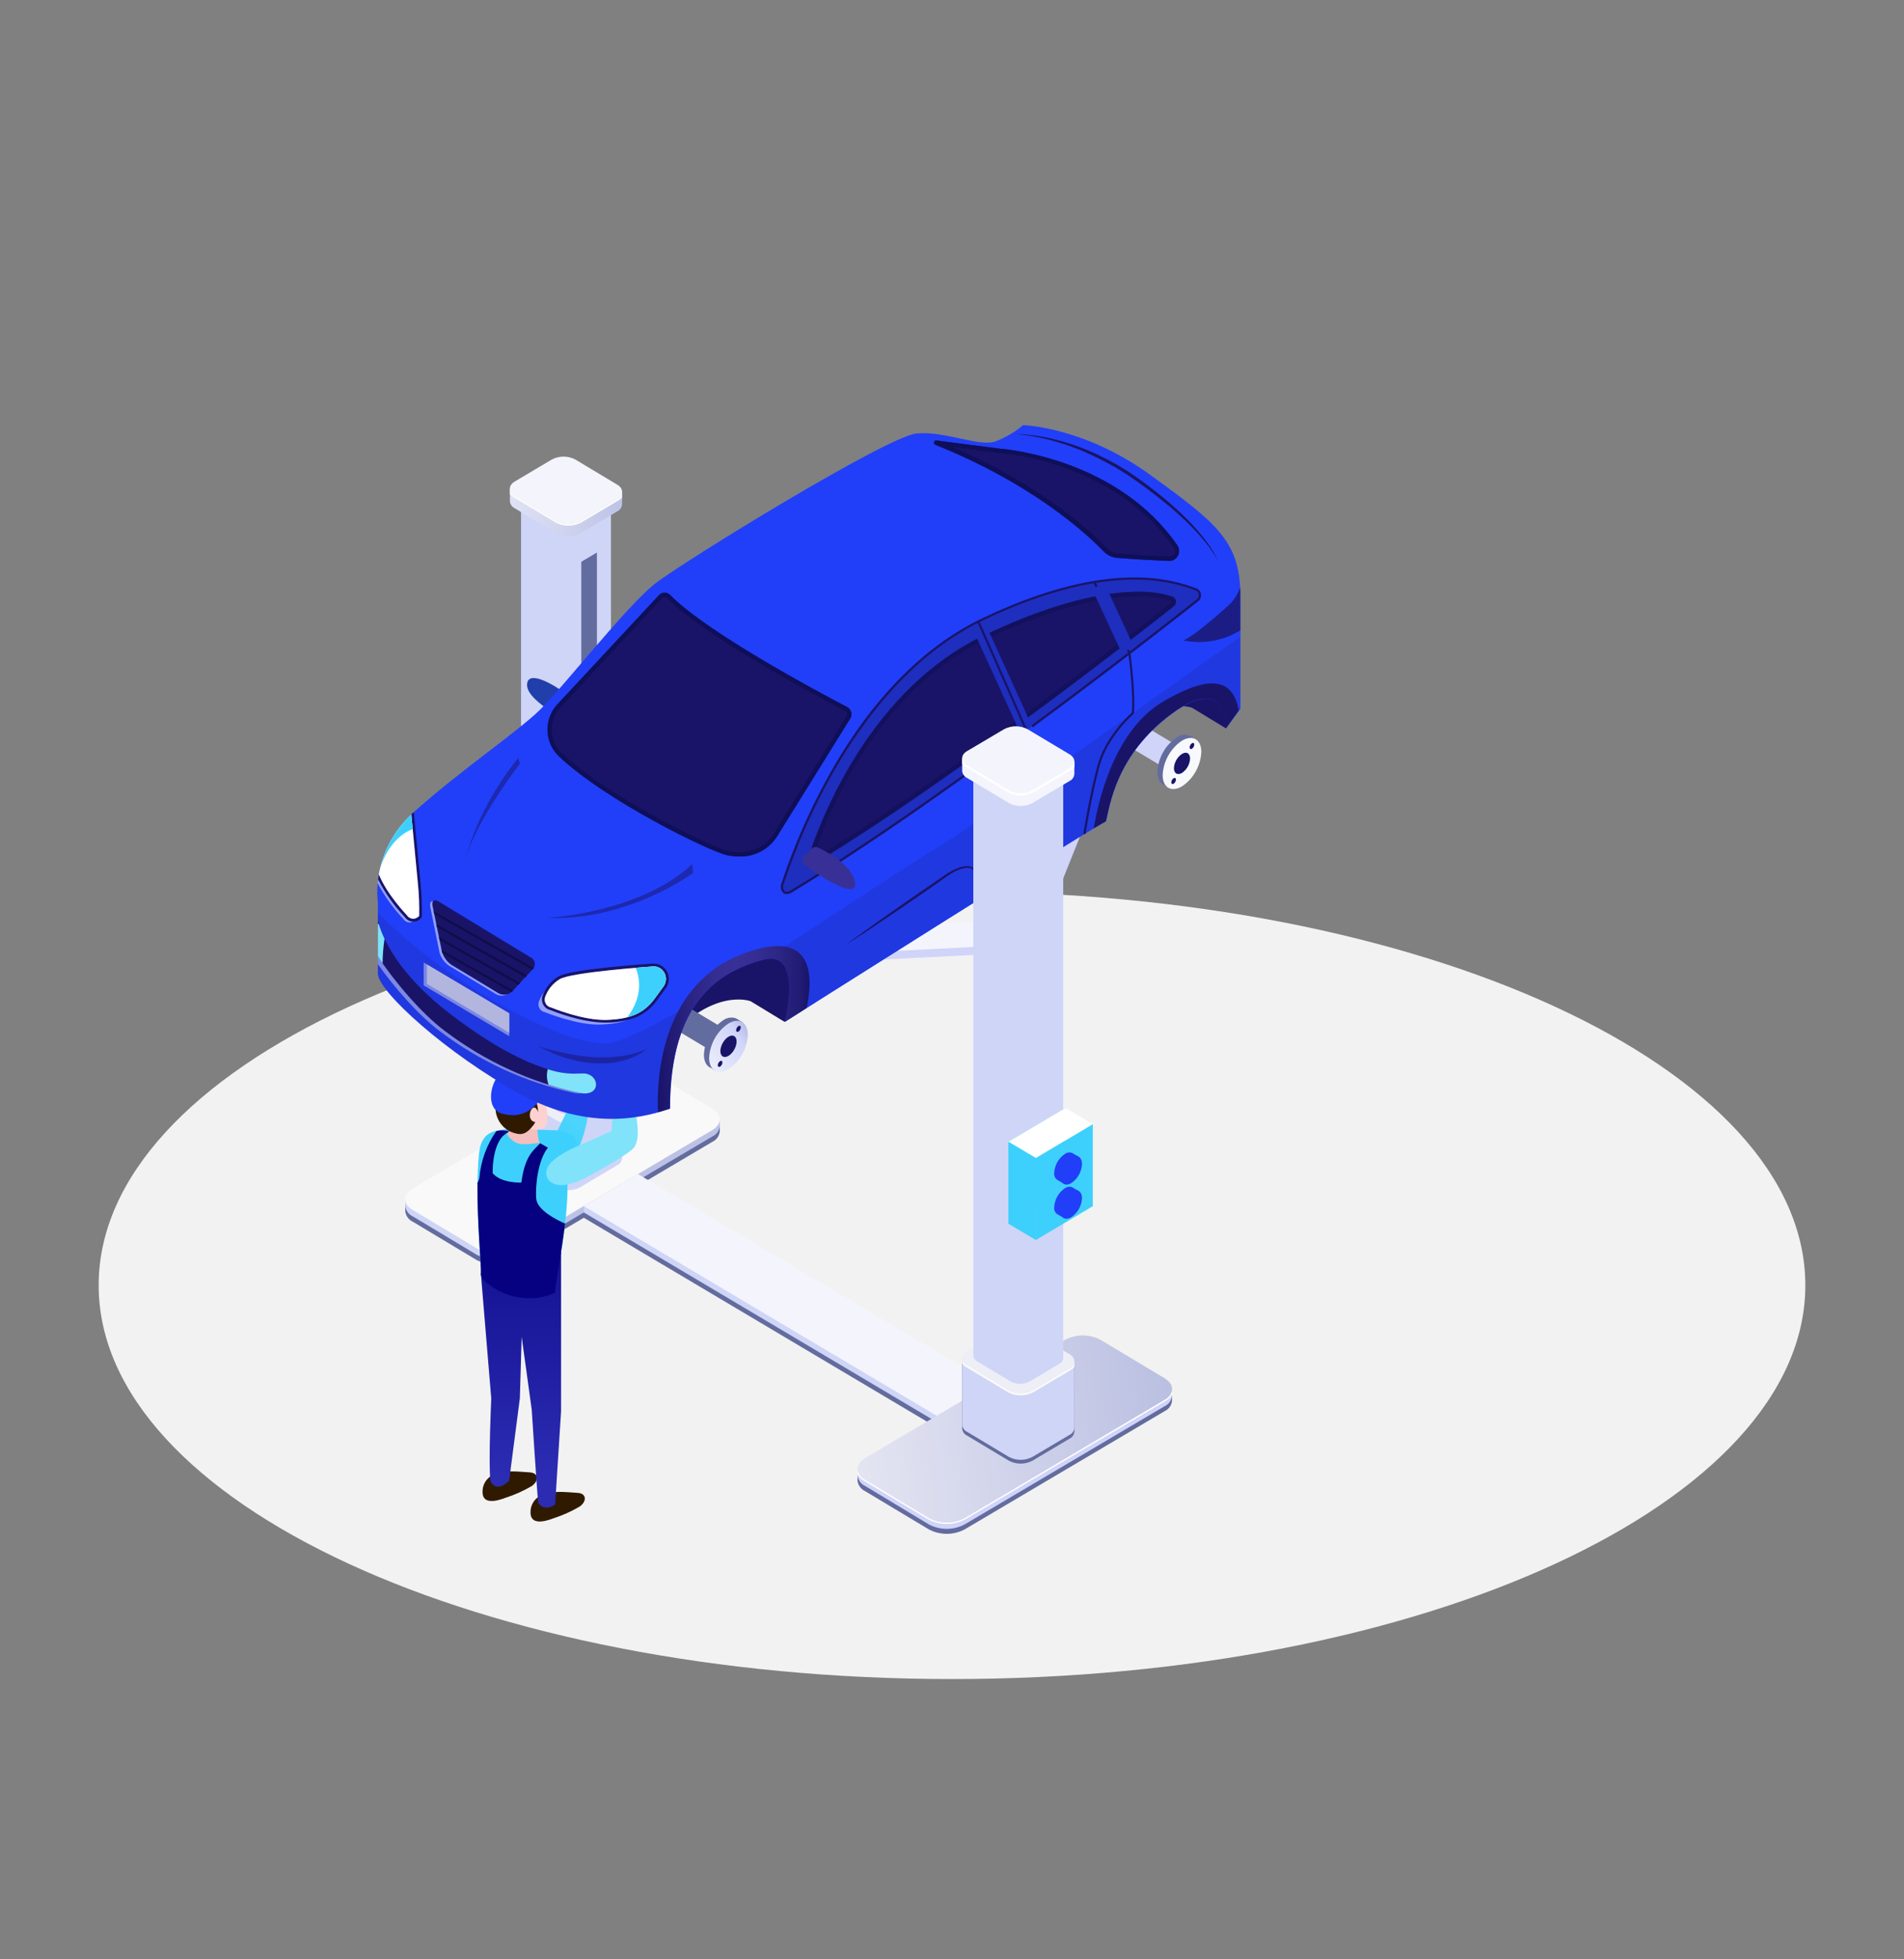 <svg xmlns="http://www.w3.org/2000/svg" width="456" height="469" viewBox="0 0 456 469" fill="none"><rect x="0" y="0" width="456" height="469" fill="#808080" stroke="none"/><path d="M228 401.934C340.87 401.934 432.37 359.733 432.37 307.675C432.37 255.618 340.87 213.417 228 213.417C115.13 213.417 23.63 255.618 23.63 307.675C23.63 359.733 115.13 401.934 228 401.934Z" fill="#F2F2F2"></path><path d="M205.372 352.892V354.502C205.448 355.023 205.649 355.517 205.955 355.939C206.262 356.362 206.665 356.699 207.129 356.922L222.482 366.126C223.803 366.815 225.263 367.174 226.745 367.174C228.226 367.174 229.686 366.815 231.008 366.126L278.939 337.8C279.43 337.576 279.853 337.221 280.163 336.771C280.474 336.321 280.661 335.793 280.704 335.243V333.752L205.372 352.892Z" fill="#636C9E"></path><path d="M230.991 345.648L243.941 337.979L152.801 283.857L170.623 273.324C171.113 273.101 171.536 272.745 171.847 272.296C172.157 271.846 172.344 271.318 172.388 270.768V269.285L97.056 288.365V290.01C97.132 290.531 97.332 291.025 97.639 291.447C97.945 291.869 98.349 292.207 98.813 292.43L114.166 301.633C115.487 302.322 116.947 302.681 118.429 302.681C119.91 302.681 121.37 302.322 122.691 301.633L139.826 291.51L230.991 345.648Z" fill="#636C9E"></path><path d="M172.388 267.99V269.482C172.345 270.032 172.159 270.56 171.848 271.01C171.537 271.46 171.114 271.815 170.623 272.038L122.691 300.364C121.371 301.056 119.91 301.416 118.429 301.416C116.947 301.416 115.486 301.056 114.166 300.364L98.813 291.152C98.349 290.932 97.945 290.597 97.64 290.175C97.335 289.754 97.137 289.261 97.064 288.741V287.096L172.388 267.99Z" fill="url(#paint0_linear_274_1892)"></path><path d="M114.166 298.83C115.486 299.521 116.947 299.882 118.429 299.882C119.91 299.882 121.371 299.521 122.691 298.83L170.623 270.504C172.976 269.106 172.976 266.822 170.623 265.391L155.27 256.179C153.95 255.487 152.489 255.127 151.007 255.127C149.525 255.127 148.065 255.487 146.744 256.179L98.804 284.505C96.46 285.902 96.451 288.186 98.804 289.618L114.166 298.83Z" fill="#F9F9F9"></path><path d="M148.99 261.309V277.228C148.965 277.593 148.844 277.945 148.639 278.245C148.435 278.545 148.155 278.783 147.83 278.932L138.923 284.215C138.057 284.669 137.098 284.905 136.126 284.905C135.154 284.905 134.196 284.669 133.33 284.215L123.271 278.191C122.968 278.043 122.704 277.82 122.504 277.542C122.305 277.264 122.175 276.939 122.128 276.597C122.128 276.597 122.128 260.576 122.128 260.576L148.99 261.309Z" fill="url(#paint1_linear_274_1892)"></path><path d="M133.33 268.237C134.196 268.691 135.154 268.927 136.126 268.927C137.098 268.927 138.057 268.691 138.923 268.237L147.83 262.962C149.371 262.042 149.371 260.542 147.83 259.622L137.771 253.588C136.905 253.135 135.947 252.898 134.975 252.898C134.003 252.898 133.045 253.135 132.178 253.588L123.271 258.863C121.73 259.784 121.73 261.283 123.271 262.204L133.33 268.237Z" fill="#EEEEF6"></path><path d="M146.322 118.682V260.559C146.297 260.848 146.198 261.125 146.035 261.362C145.872 261.598 145.651 261.786 145.394 261.906L138.252 266.167C137.557 266.528 136.789 266.716 136.01 266.716C135.232 266.716 134.464 266.528 133.769 266.167L125.707 261.335C125.466 261.216 125.256 261.038 125.096 260.816C124.935 260.595 124.83 260.337 124.788 260.065V118.06L146.322 118.682Z" fill="url(#paint2_linear_274_1892)"></path><path d="M133.769 124.229C134.464 124.591 135.232 124.779 136.01 124.779C136.789 124.779 137.557 124.591 138.252 124.229L145.394 119.969C146.628 119.236 146.628 118.034 145.394 117.293L137.34 112.487C136.645 112.126 135.878 111.938 135.099 111.938C134.32 111.938 133.553 112.126 132.858 112.487L125.716 116.747C124.481 117.48 124.481 118.682 125.716 119.423L133.769 124.229Z" fill="#F9F9F9"></path><path d="M148.99 117.702V120.71C148.965 121.075 148.844 121.427 148.639 121.727C148.435 122.028 148.155 122.265 147.83 122.414L138.923 127.698C138.056 128.149 137.098 128.384 136.126 128.384C135.155 128.384 134.197 128.149 133.33 127.698L123.271 121.664C122.967 121.519 122.703 121.298 122.503 121.022C122.304 120.745 122.175 120.421 122.128 120.079V116.969L148.99 117.702Z" fill="url(#paint3_linear_274_1892)"></path><path d="M133.33 124.638C134.197 125.09 135.155 125.325 136.126 125.325C137.098 125.325 138.056 125.09 138.923 124.638L147.83 119.355C149.371 118.443 149.371 116.943 147.83 116.023L137.771 109.99C136.904 109.538 135.946 109.303 134.975 109.303C134.003 109.303 133.045 109.538 132.178 109.99L123.271 115.273C121.73 116.185 121.73 117.693 123.271 118.613L133.33 124.638Z" fill="#F4F4FC"></path><path d="M123.006 119.074L133.065 125.107C134.013 125.606 135.062 125.865 136.126 125.865C137.191 125.865 138.24 125.606 139.188 125.107L148.095 119.824C148.429 119.627 148.731 119.377 148.99 119.083V117.685C148.957 118.043 148.832 118.385 148.628 118.677C148.424 118.969 148.149 119.2 147.83 119.347L138.923 124.63C138.056 125.081 137.098 125.316 136.126 125.316C135.155 125.316 134.197 125.081 133.33 124.63L123.271 118.597C122.948 118.446 122.67 118.208 122.468 117.908C122.265 117.608 122.145 117.257 122.12 116.893V118.29C122.369 118.602 122.669 118.867 123.006 119.074Z" fill="#F9F9F9"></path><path d="M230.991 344.37L139.826 290.24V288.723L152.776 282.545L243.941 336.683L230.991 344.37Z" fill="url(#paint4_linear_274_1892)"></path><path d="M230.991 342.862L139.826 288.724L152.776 281.037L243.941 335.167L230.991 342.862Z" fill="url(#paint5_linear_274_1892)"></path><path d="M142.958 258.906L139.221 261.13V134.481L142.958 132.257V258.906Z" fill="url(#paint6_linear_274_1892)"></path><path d="M236.675 228.415L149.976 232.804L160.863 226.174L247.554 221.794L236.675 228.415Z" fill="url(#paint7_linear_274_1892)"></path><path d="M236.675 226.507L149.976 230.887L160.863 224.266L247.554 219.886L236.675 226.507Z" fill="url(#paint8_linear_274_1892)"></path><path d="M250.793 219.885L259.617 197.84H252.136L246.154 218.096L250.793 219.885Z" fill="url(#paint9_linear_274_1892)"></path><path d="M139.751 260.645C139.679 260.554 139.596 260.474 139.503 260.406C139.442 260.236 139.365 260.074 139.271 259.921C138.707 259.068 137.489 256.58 137.995 256.41C138.31 256.299 138.434 256.597 138.633 256.887C138.442 255.498 138.566 254.1 139.652 253.598C139.844 253.498 140.059 253.457 140.273 253.478C141.243 253.555 141.624 254.969 141.607 257.006C141.605 258.273 141.674 259.539 141.814 260.798C141.102 261.028 140.19 261.207 139.751 260.645Z" fill="#FDD1D0"></path><path d="M133.521 273.998C134.921 275.864 136.18 278.625 138.376 275.038C140.571 271.45 141.69 261.872 141.889 260.645C142.088 259.417 139.503 258.48 138.997 259.486C137.738 261.965 134.465 268.672 132.493 272.754C132.885 273.123 133.23 273.541 133.521 273.998Z" fill="url(#paint10_linear_274_1892)"></path><path d="M115.674 273.402C115.384 274.867 116.361 278.302 124.589 277.935C132.816 277.569 137.291 277.083 137.697 276.29C138.103 275.498 139.9 270.521 131.996 270.53C127.091 270.538 116.544 268.86 115.674 273.402Z" fill="url(#paint11_linear_274_1892)"></path><path d="M129.411 358.057C131.98 356.625 136.039 357.256 138.31 357.366C140.58 357.477 140.522 359.48 138.823 360.647C136.841 361.807 134.744 362.747 132.568 363.451C130.356 364.303 127.058 365.087 127.058 362.07C127.032 361.239 127.24 360.418 127.658 359.706C128.075 358.994 128.684 358.421 129.411 358.057Z" fill="#2F1A00"></path><path d="M117.936 353.147C120.512 351.716 124.564 352.346 126.834 352.457C129.104 352.568 129.046 354.571 127.348 355.738C125.36 356.899 123.258 357.839 121.076 358.542C118.864 359.394 115.566 360.178 115.566 357.17C115.541 356.335 115.752 355.512 116.172 354.798C116.593 354.084 117.205 353.511 117.936 353.147Z" fill="#2F1A00"></path><path d="M133.885 276.563C130.339 273.734 115.872 265.161 114.746 275.941C113.619 286.721 115.351 302.861 115.168 304.915C114.986 306.968 123.835 313.522 132.924 309.465C133.081 305.008 138.873 280.551 133.885 276.563Z" fill="url(#paint12_linear_274_1892)"></path><path d="M117.438 354.503C118.963 357.647 121.937 354.443 121.937 354.443L124.506 334.698L124.937 320.024L127.348 337.459C127.348 337.459 128.582 356.761 128.906 359.82C130.704 362.053 132.957 360.118 132.957 360.118L134.374 337.868V299.683L115.168 304.872L117.654 334.792C117.654 334.792 116.958 349.713 117.438 354.503Z" fill="url(#paint13_linear_274_1892)"></path><path d="M135.327 292.899C134.498 300.049 132.999 307.25 132.924 309.474C123.81 313.531 114.986 306.994 115.168 304.924C115.317 303.287 114.257 292.814 114.34 283.168C114.568 282.804 114.728 282.399 114.812 281.975C115.146 277.918 116.556 274.033 118.888 270.743C119.901 270.51 120.954 270.537 121.954 270.82C121.444 271.133 120.961 271.493 120.512 271.894C119.758 272.524 117.985 275.089 117.985 280.824C119.974 283.304 124.854 283.091 124.854 283.091C125.741 276.427 127.903 275.319 129.37 273.675C130.024 274.032 130.646 274.39 131.217 274.748C128.864 277.62 128.152 283.943 128.433 286.994C128.715 289.738 133.322 292.022 135.327 292.899Z" fill="url(#paint14_linear_274_1892)"></path><path d="M128.781 269.515C128.629 270.893 128.782 272.289 129.229 273.597C127.075 273.742 124.572 274.449 122.899 273.103C120.413 271.134 121.88 271.228 122.526 270.401C123.454 269.217 122.882 268.382 122.882 268.382L128.781 269.515Z" fill="#F4BEBE"></path><path d="M129.751 259.502C129.751 259.502 131.085 264.615 131.11 267.095C131.134 269.575 130.695 270.504 127.845 270.401C124.995 270.299 119.502 267.939 119.775 265.655C120.048 263.371 123.537 255.096 129.751 259.502Z" fill="#FDD1D0"></path><path d="M130.911 258.65C131.491 260.926 130.082 262.153 129.312 263.039L128.483 263.934C128.809 264.818 128.916 265.773 128.793 266.71C128.67 267.648 128.321 268.539 127.779 269.303C125.898 271.765 124.68 271.808 122.509 271.007C121.427 270.56 120.491 269.804 119.812 268.829C119.132 267.854 118.737 266.7 118.673 265.502C118.466 263.022 117.936 258.293 122.385 256.554C126.834 254.816 130.024 255.071 130.911 258.65Z" fill="#2F1A00"></path><path d="M128.947 266.422C128.947 266.422 128.375 264.462 127.48 265.357C126.586 266.252 126.652 268.195 127.928 268.553C129.204 268.911 129.825 267.948 128.947 266.422Z" fill="#FDD1D0"></path><path d="M130.082 261.497L133.396 257.483C133.396 257.483 135.882 255.182 132.99 253.555C130.099 251.927 128.516 252.583 127.621 253.427C126.727 254.27 124.39 255.983 124.39 255.983L130.082 261.497Z" fill="url(#paint15_linear_274_1892)"></path><path d="M129.254 263.466C127.597 265.315 125.219 267.905 120.28 266.593C115.922 265.434 117.588 258.378 120.222 256.657C121.83 255.6 126.022 253.146 129.411 256.307C132.8 259.469 129.254 263.466 129.254 263.466Z" fill="url(#paint16_linear_274_1892)"></path><path d="M147.846 259.434C147.77 259.348 147.681 259.276 147.581 259.221C147.508 259.055 147.414 258.9 147.299 258.761C146.67 257.951 145.228 255.608 145.717 255.352C146.023 255.216 146.164 255.506 146.396 255.77C146.214 255.071 146.098 254.918 147.125 254.321C147.305 254.201 147.516 254.139 147.73 254.142C147.935 254.106 148.146 254.117 148.346 254.173C148.547 254.23 148.733 254.332 148.891 254.471C149.05 254.61 149.176 254.783 149.262 254.978C149.347 255.173 149.39 255.385 149.387 255.599C149.545 257.074 149.802 258.625 149.942 259.358C149.23 259.681 148.31 259.954 147.846 259.434Z" fill="#FDD1D0"></path><path d="M147.813 273.487C149.826 274.612 152.063 276.614 152.66 272.422C153.257 268.229 150.531 258.991 150.224 257.79C149.918 256.588 147.192 256.801 147.117 257.935C146.943 260.721 146.587 268.229 146.38 272.771C146.885 272.946 147.367 273.187 147.813 273.487Z" fill="url(#paint17_linear_274_1892)"></path><path d="M130.911 281.472C131.267 282.92 133.587 285.588 140.853 281.616C148.12 277.645 151.948 275.191 151.997 274.33C152.047 273.47 151.575 268.144 144.441 271.655C140.025 273.836 129.809 276.955 130.911 281.472Z" fill="url(#paint18_linear_274_1892)"></path><path d="M139.147 256.98C135.004 257.441 125.103 255.975 107.753 242.664C95.242 233.069 91.563 224.479 90.494 220.439V228.961C94.413 234.858 100.801 242.494 106.568 246.814C116.136 254.058 127.105 259.106 138.732 261.616C144.35 262.809 143.695 256.503 139.147 256.98Z" fill="#191468"></path><path d="M138.21 173.749C138.21 173.749 126.18 168.218 126.229 163.958C126.279 159.697 134.092 164.895 135.393 166.003C136.694 167.111 137.937 171.022 137.937 171.022L138.807 171.653V174.158L138.21 173.749Z" fill="url(#paint19_linear_274_1892)"></path><path d="M187.915 244.623L179.778 239.681C179.778 239.681 171.228 236.349 160.15 248.492C146.57 263.371 152.238 238.155 152.238 238.155L170.78 222.816L190.508 225.603L192.223 236.221L187.915 244.623Z" fill="#191468"></path><path d="M160.415 238.463L160.258 238.369C160.021 238.281 159.767 238.253 159.518 238.288C159.269 238.322 159.031 238.417 158.825 238.565C158.204 238.979 157.688 239.537 157.316 240.194C156.945 240.851 156.729 241.589 156.687 242.348C156.65 242.644 156.702 242.944 156.837 243.208C156.972 243.472 157.183 243.687 157.441 243.823L172.661 252.958L175.661 247.598L160.415 238.463Z" fill="url(#paint20_linear_274_1892)"></path><path d="M176.241 248.979C176.198 249.738 175.983 250.476 175.611 251.133C175.24 251.791 174.723 252.349 174.103 252.762C172.926 253.461 171.974 252.899 171.974 251.51C172.014 250.751 172.228 250.013 172.598 249.356C172.968 248.699 173.484 248.14 174.103 247.726C175.279 247.027 176.241 247.59 176.241 248.979Z" fill="#191468"></path><path d="M176.663 244.002C176.556 243.923 176.442 243.855 176.323 243.797C175.81 243.606 175.26 243.544 174.719 243.618C174.178 243.693 173.663 243.9 173.216 244.223C171.87 245.123 170.75 246.337 169.945 247.766C169.14 249.194 168.674 250.798 168.585 252.447C168.585 254.108 169.214 255.225 170.242 255.634L171.377 256.375L177.881 244.734L176.663 244.002Z" fill="url(#paint21_linear_274_1892)"></path><path d="M179.099 247.725C179.01 249.373 178.544 250.975 177.739 252.403C176.934 253.83 175.813 255.042 174.468 255.94C171.907 257.466 169.836 256.247 169.836 253.23C169.925 251.582 170.391 249.978 171.196 248.549C172.001 247.12 173.122 245.907 174.468 245.007C177.028 243.49 179.099 244.709 179.099 247.725Z" fill="url(#paint22_linear_274_1892)"></path><path d="M175.835 251.285C176.598 249.945 176.604 248.49 175.849 248.036C175.095 247.583 173.865 248.302 173.103 249.643C172.341 250.983 172.335 252.438 173.089 252.892C173.844 253.345 175.073 252.626 175.835 251.285Z" fill="#191468"></path><path d="M177.409 245.953C177.398 246.151 177.342 246.343 177.245 246.515C177.149 246.686 177.015 246.833 176.854 246.941C176.547 247.12 176.299 246.941 176.299 246.617C176.308 246.419 176.364 246.226 176.46 246.054C176.557 245.883 176.692 245.737 176.854 245.629C177.16 245.424 177.409 245.595 177.409 245.953Z" fill="#191468"></path><path d="M173.017 254.339C173.008 254.537 172.952 254.73 172.856 254.902C172.759 255.074 172.624 255.219 172.462 255.327C172.156 255.506 171.907 255.327 171.907 255.003C171.917 254.805 171.972 254.612 172.069 254.44C172.165 254.268 172.3 254.123 172.462 254.015C172.769 253.836 173.017 253.947 173.017 254.339Z" fill="#191468"></path><path d="M293.638 174.379L285.501 169.428C285.501 169.428 276.951 166.105 265.873 178.24C252.293 193.127 257.952 167.877 257.952 167.877L276.495 152.538L296.231 155.325L295.792 165.193L293.638 174.379Z" fill="#191468"></path><path d="M269.03 170.758L268.872 170.664C268.636 170.576 268.382 170.548 268.132 170.582C267.883 170.617 267.645 170.712 267.439 170.86C266.819 171.273 266.302 171.832 265.931 172.489C265.559 173.146 265.344 173.884 265.301 174.643C265.264 174.939 265.317 175.239 265.452 175.503C265.587 175.767 265.797 175.982 266.055 176.118L281.276 185.253L284.275 179.893L269.03 170.758Z" fill="url(#paint23_linear_274_1892)"></path><path d="M284.855 181.273C284.813 182.032 284.597 182.77 284.226 183.428C283.854 184.085 283.337 184.643 282.717 185.057C281.541 185.756 280.588 185.193 280.588 183.804C280.629 183.046 280.843 182.308 281.213 181.651C281.583 180.993 282.098 180.435 282.717 180.021C283.894 179.322 284.855 179.876 284.855 181.273Z" fill="#191468"></path><path d="M285.278 176.288C285.172 176.21 285.058 176.144 284.938 176.092C284.425 175.9 283.875 175.839 283.334 175.913C282.793 175.988 282.277 176.195 281.831 176.518C280.485 177.416 279.364 178.628 278.559 180.056C277.755 181.483 277.289 183.086 277.199 184.733C277.199 186.437 277.829 187.52 278.856 187.929L279.991 188.67L286.496 177.021L285.278 176.288Z" fill="url(#paint24_linear_274_1892)"></path><path d="M287.714 180.021C287.624 181.669 287.158 183.271 286.353 184.699C285.549 186.126 284.428 187.338 283.082 188.236C280.522 189.753 278.45 188.543 278.45 185.518C278.54 183.87 279.006 182.268 279.811 180.84C280.615 179.413 281.736 178.201 283.082 177.303C285.642 175.786 287.714 177.005 287.714 180.021Z" fill="url(#paint25_linear_274_1892)"></path><path d="M285.021 181.614C284.977 182.298 284.779 182.963 284.443 183.554C284.106 184.146 283.64 184.649 283.082 185.023C282.013 185.654 281.143 185.151 281.143 183.881C281.187 183.197 281.385 182.533 281.721 181.941C282.058 181.35 282.524 180.847 283.082 180.473C284.192 179.808 285.021 180.353 285.021 181.614Z" fill="#191468"></path><path d="M286.023 178.249C286.012 178.446 285.955 178.639 285.859 178.81C285.763 178.982 285.629 179.128 285.468 179.237C285.162 179.416 284.913 179.237 284.913 178.905C284.924 178.708 284.98 178.517 285.077 178.346C285.173 178.176 285.307 178.032 285.468 177.925C285.775 177.737 286.023 177.882 286.023 178.249Z" fill="#191468"></path><path d="M281.632 186.626C281.621 186.823 281.565 187.016 281.469 187.188C281.372 187.359 281.238 187.505 281.077 187.614C280.77 187.793 280.522 187.614 280.522 187.282C280.533 187.085 280.589 186.894 280.685 186.723C280.782 186.553 280.916 186.409 281.077 186.302C281.383 186.123 281.632 186.276 281.632 186.626Z" fill="#191468"></path><path d="M90.494 233.034V215.692C90.494 215.692 88.539 203.813 99.434 194.107C110.33 184.401 123.669 175.359 129.204 170.025C134.739 164.69 150.017 145.099 156.853 139.747C163.688 134.395 212.473 104.45 219.466 103.777C226.459 103.104 234.587 107.126 238.523 105.618C240.88 104.709 243.077 103.411 245.027 101.774C245.027 101.774 259.501 102.107 275.443 113.654C291.384 125.201 296.91 129.538 297.068 142.252V169.684L293.654 174.371C293.654 174.371 293.977 161.051 280.646 170.885C267.315 180.719 265.84 192.769 264.904 196.621C259.046 199.629 187.973 244.624 187.973 244.624C187.973 244.624 192.522 227.06 182.77 229.736C173.018 232.412 160.482 238.94 160.482 265.374C155.444 267.078 141.947 271.39 124.539 261.854C107.131 252.319 90.494 237.329 90.494 233.034Z" fill="url(#paint26_linear_274_1892)"></path><path opacity="0.5" d="M128.972 250.479C131.134 251.126 133.28 251.68 135.443 252.132C137.587 252.584 139.756 252.895 141.939 253.061L142.767 253.112H143.596H144.424C144.698 253.112 144.971 253.112 145.253 253.112C146.339 253.086 147.423 253.001 148.501 252.856L149.329 252.737C149.603 252.694 149.868 252.635 150.158 252.583C150.299 252.583 150.431 252.541 150.564 252.507L150.962 252.404L151.359 252.311C151.497 252.286 151.632 252.252 151.765 252.208C152.835 251.905 153.889 251.544 154.922 251.126C154.473 251.48 154.002 251.805 153.514 252.098L153.149 252.319L152.776 252.524L152.006 252.907C151.876 252.971 151.743 253.028 151.608 253.078L151.21 253.24L150.812 253.401L150.406 253.546L149.578 253.811L148.749 254.024C148.476 254.1 148.194 254.143 147.921 254.211C147.647 254.279 147.357 254.322 147.092 254.356C146.827 254.39 146.521 254.441 146.264 254.467L145.435 254.543C145.145 254.543 144.863 254.543 144.607 254.543H144.176H143.753H142.925H142.096C139.827 254.369 137.585 253.935 135.41 253.248C134.333 252.906 133.274 252.508 132.236 252.055C131.714 251.816 131.201 251.578 130.704 251.314C130.206 251.049 129.452 250.794 128.972 250.479Z" fill="#191468"></path><path d="M259.982 199.672L259.46 199.587C259.46 199.501 260.81 190.818 262.774 183.472C264.605 176.518 270.314 171.261 271.06 170.587C271.491 166.326 270.347 157.149 270.231 156.424L261.821 139.44L262.285 139.193L270.728 156.237V156.288C270.786 156.688 272.021 166.25 271.557 170.724V170.834L271.482 170.903C271.416 170.954 265.185 176.339 263.271 183.591C261.357 190.843 259.99 199.587 259.982 199.672Z" fill="#191468"></path><path d="M243.328 103.905C244.554 103.905 245.814 104.025 247.007 104.161C247.62 104.238 248.225 104.306 248.838 104.417L249.749 104.561L250.652 104.74C253.071 105.227 255.452 105.89 257.778 106.726C260.112 107.553 262.39 108.538 264.597 109.674C264.87 109.819 265.152 109.947 265.426 110.101L266.254 110.552L267.083 111.004C267.356 111.157 267.629 111.302 267.911 111.473L269.502 112.444L269.9 112.691L270.281 112.947L271.06 113.467C275.158 116.243 279.046 119.334 282.692 122.713C284.509 124.421 286.22 126.245 287.813 128.175L288.401 128.908C288.592 129.155 288.774 129.411 288.965 129.666C289.346 130.161 289.694 130.689 290.042 131.209C290.216 131.464 290.373 131.737 290.539 132.01C290.705 132.283 290.854 132.547 291.003 132.862C291.31 133.407 291.573 133.977 291.79 134.566C291.54 133.992 291.246 133.44 290.912 132.913C290.746 132.64 290.589 132.376 290.406 132.121C290.224 131.865 290.058 131.601 289.876 131.354L289.321 130.604C289.139 130.348 288.931 130.118 288.741 129.871L288.153 129.147L287.539 128.448C287.332 128.209 287.142 127.971 286.926 127.749L286.288 127.067L285.659 126.385L284.996 125.738L284.333 125.082L284.01 124.749L283.67 124.434L282.303 123.173C281.847 122.755 281.375 122.321 280.911 121.954C280.447 121.588 279.983 121.102 279.494 120.753C278.533 119.977 277.589 119.176 276.594 118.435L275.128 117.31C274.888 117.122 274.639 116.935 274.382 116.756L273.636 116.219L272.128 115.128L271.756 114.864L271.374 114.6L270.604 114.089L269.842 113.569L269.461 113.313L269.071 113.075L267.497 112.103C267.24 111.933 266.975 111.788 266.668 111.634L265.84 111.183L265.011 110.731L264.183 110.305C263.636 110.024 263.097 109.734 262.526 109.453L260.869 108.677C260.313 108.413 259.742 108.192 259.211 107.945C258.681 107.697 258.076 107.484 257.505 107.263C255.215 106.386 252.874 105.657 250.495 105.081L249.6 104.868L248.705 104.681C248.109 104.553 247.496 104.459 246.899 104.348C245.772 104.169 244.554 104.008 243.328 103.905Z" fill="#191468"></path><path opacity="0.8" d="M297.043 142.253C297.043 141.691 297.043 141.137 296.993 140.608C296.402 142.384 295.347 143.959 293.944 145.159C285.228 152.999 283.372 153.297 283.372 153.297C288.059 154.269 292.93 153.419 297.043 150.911V142.253Z" fill="#191468"></path><path opacity="0.5" d="M124.581 182.706C124.581 182.706 111.547 199.638 111.059 208.271C111.059 205.774 114.489 193.162 124.175 181.385C124.17 181.858 124.312 182.321 124.581 182.706Z" fill="#191468"></path><path opacity="0.5" d="M131.118 219.715C131.118 219.715 153.157 218.607 165.784 206.873L166.008 208.961C166.008 208.961 150.348 220.576 131.118 219.715Z" fill="#191468"></path><path d="M188.404 214.022C188.105 214.025 187.814 213.926 187.575 213.741C187.292 213.456 187.099 213.089 187.022 212.689C186.945 212.289 186.988 211.874 187.144 211.5C190.723 200.689 195.505 190.34 201.395 180.66C211.015 165.091 222.482 154.064 235.49 147.894C266.005 133.407 281.425 138.997 286.495 140.838C286.794 140.945 287.058 141.134 287.258 141.385C287.458 141.636 287.587 141.939 287.631 142.261C287.675 142.586 287.631 142.917 287.503 143.218C287.376 143.518 287.171 143.777 286.91 143.965C286.081 144.63 228.348 190.306 189.738 213.579C189.343 213.855 188.88 214.009 188.404 214.022ZM271.673 138.742C263.387 138.742 251.597 140.812 235.705 148.354C206.806 162.065 192.463 197.2 187.65 211.679C187.534 211.948 187.497 212.247 187.544 212.538C187.591 212.829 187.72 213.099 187.915 213.315C188.271 213.605 188.826 213.519 189.481 213.085C228.141 189.778 286.015 143.957 286.595 143.505C286.78 143.377 286.926 143.199 287.018 142.99C287.109 142.781 287.143 142.551 287.115 142.323C287.086 142.096 286.997 141.882 286.857 141.704C286.717 141.526 286.532 141.391 286.322 141.315C281.631 139.549 276.667 138.677 271.673 138.742Z" fill="#191468"></path><path d="M281.019 145.158C281.019 145.158 230.08 185.56 195.678 206.259C194.021 207.341 193.334 205.961 193.731 204.751C197.219 194.303 209.159 164.699 235.763 152.044C262.02 139.585 275.832 141.076 280.671 142.832C280.896 142.908 281.096 143.047 281.249 143.233C281.402 143.419 281.502 143.645 281.538 143.886C281.574 144.126 281.544 144.373 281.453 144.597C281.361 144.822 281.211 145.016 281.019 145.158Z" fill="#191468"></path><path d="M157.83 142.457L133.463 168.636C132.687 169.47 132.081 170.454 131.68 171.532C131.278 172.609 131.089 173.758 131.124 174.911C131.159 176.065 131.416 177.199 131.882 178.249C132.347 179.299 133.011 180.243 133.835 181.026C145.145 191.772 170.399 204.035 174.285 204.759C179.936 205.833 184.021 203.558 186.117 200.174L203.616 171.993C203.755 171.77 203.847 171.518 203.886 171.256C203.925 170.994 203.91 170.726 203.842 170.47C203.774 170.213 203.654 169.975 203.491 169.769C203.328 169.563 203.125 169.395 202.895 169.275C195.728 165.525 169.388 151.456 160.457 142.414C160.283 142.238 160.076 142.098 159.849 142.004C159.622 141.911 159.379 141.864 159.135 141.868C158.89 141.872 158.649 141.926 158.425 142.028C158.201 142.129 157.999 142.275 157.83 142.457Z" fill="#191468"></path><path d="M159.164 142.926C159.377 142.927 159.582 143.012 159.736 143.164C168.709 152.249 194.684 166.173 202.431 170.221C202.533 170.274 202.623 170.349 202.696 170.44C202.769 170.53 202.822 170.636 202.853 170.749C202.883 170.862 202.889 170.981 202.872 171.096C202.855 171.212 202.815 171.323 202.754 171.422L185.247 199.604C184.442 200.908 183.331 201.984 182.015 202.731C180.487 203.572 178.777 204 177.044 203.975C176.185 203.972 175.328 203.887 174.484 203.72C170.872 203.038 145.808 190.937 134.548 180.251C133.827 179.56 133.247 178.729 132.841 177.807C132.434 176.884 132.209 175.887 132.179 174.875C132.149 173.862 132.314 172.854 132.666 171.907C133.017 170.96 133.547 170.095 134.225 169.36L158.576 143.164C158.653 143.084 158.744 143.02 158.845 142.976C158.946 142.932 159.055 142.909 159.164 142.909V142.926ZM159.164 141.869C158.915 141.87 158.668 141.922 158.439 142.023C158.209 142.124 158.002 142.272 157.83 142.457L133.463 168.636C132.687 169.47 132.081 170.454 131.68 171.532C131.278 172.609 131.089 173.758 131.124 174.911C131.159 176.065 131.416 177.199 131.882 178.249C132.347 179.299 133.011 180.243 133.835 181.026C145.145 191.772 170.399 204.035 174.285 204.759C175.189 204.939 176.107 205.03 177.028 205.032C178.825 205.101 180.61 204.69 182.207 203.838C183.804 202.987 185.16 201.725 186.142 200.175L203.641 171.993C203.78 171.77 203.872 171.519 203.91 171.256C203.949 170.994 203.934 170.726 203.866 170.47C203.799 170.214 203.679 169.975 203.516 169.769C203.353 169.563 203.15 169.395 202.92 169.275C195.753 165.525 169.413 151.456 160.482 142.415C160.312 142.24 160.11 142.102 159.888 142.009C159.666 141.915 159.429 141.868 159.189 141.869H159.164Z" fill="#0F0F59"></path><path d="M224.321 105.448L239.235 107.365L239.583 107.408C241.853 107.595 267.944 110.16 281.988 130.535C282.235 130.895 282.379 131.319 282.405 131.758C282.43 132.198 282.336 132.636 282.133 133.024C281.93 133.411 281.626 133.733 281.255 133.953C280.884 134.173 280.461 134.282 280.033 134.268C275.327 134.106 270.331 133.757 267.605 133.552C266.352 133.457 265.175 132.9 264.29 131.984C260.405 127.945 247.562 115.938 224.04 106.487C223.973 106.468 223.911 106.436 223.857 106.392C223.803 106.348 223.757 106.294 223.723 106.233C223.655 106.108 223.638 105.96 223.675 105.823C223.712 105.685 223.801 105.568 223.923 105.497C224.044 105.427 224.187 105.409 224.321 105.448Z" fill="#191468"></path><g style="mix-blend-mode:overlay" opacity="0.5"><path d="M129.129 239.596C129.79 237.897 130.979 236.471 132.51 235.539C135.186 233.835 154.715 232.489 154.715 232.489C155.281 232.416 155.856 232.517 156.368 232.777C156.879 233.038 157.305 233.447 157.593 233.954C157.88 234.461 158.017 235.044 157.985 235.631C157.954 236.217 157.756 236.781 157.416 237.252L155.361 240.073C152.726 243.703 149.404 245.084 143.761 245.263C138.119 245.442 130.505 242.297 130.505 242.297C130.221 242.249 129.952 242.134 129.719 241.961C129.486 241.787 129.295 241.561 129.162 241.299C129.029 241.037 128.956 240.747 128.951 240.451C128.945 240.156 129.006 239.863 129.129 239.596Z" fill="white"></path></g><path d="M156.596 231.338C157.134 231.344 157.66 231.502 158.116 231.796C158.572 232.09 158.94 232.508 159.179 233.004C159.418 233.499 159.52 234.054 159.472 234.605C159.424 235.156 159.228 235.683 158.907 236.127L156.853 238.956C154.218 242.587 150.895 243.967 145.253 244.146H144.772C139.155 244.146 132.021 241.172 132.021 241.172C131.738 241.121 131.471 241.003 131.24 240.828C131.01 240.653 130.821 240.425 130.69 240.163C130.558 239.901 130.487 239.611 130.482 239.316C130.478 239.021 130.539 238.729 130.662 238.462C131.326 236.765 132.514 235.34 134.043 234.406C136.719 232.702 156.248 231.355 156.248 231.355H156.637L156.596 231.338ZM156.596 230.673C156.447 230.665 156.297 230.665 156.148 230.673C155.817 230.673 151.053 231.023 146.04 231.526C142.999 231.849 140.464 232.173 138.492 232.497C135.078 233.068 134.092 233.52 133.653 233.809C132.008 234.817 130.73 236.353 130.016 238.181C129.857 238.537 129.779 238.925 129.789 239.317C129.799 239.709 129.897 240.092 130.074 240.439C130.244 240.783 130.487 241.082 130.786 241.315C131.084 241.549 131.43 241.709 131.797 241.786C132.551 242.092 139.254 244.777 144.731 244.777H145.228C147.695 244.806 150.145 244.361 152.453 243.464C154.445 242.589 156.164 241.169 157.424 239.357L159.479 236.528C159.873 235.984 160.112 235.34 160.171 234.665C160.23 233.99 160.106 233.311 159.812 232.705C159.519 232.098 159.067 231.587 158.508 231.228C157.949 230.87 157.304 230.678 156.645 230.673H156.596Z" fill="#191468"></path><path d="M130.629 238.471C131.292 236.774 132.48 235.348 134.009 234.414C136.686 232.71 156.215 231.364 156.215 231.364C156.781 231.291 157.356 231.392 157.867 231.652C158.379 231.913 158.805 232.322 159.092 232.829C159.38 233.336 159.516 233.919 159.485 234.506C159.454 235.092 159.256 235.656 158.916 236.127L156.861 238.956C154.226 242.587 150.904 243.967 145.261 244.146C139.619 244.325 132.004 241.181 132.004 241.181C131.72 241.131 131.451 241.015 131.219 240.841C130.986 240.667 130.795 240.44 130.662 240.177C130.529 239.915 130.456 239.624 130.451 239.328C130.445 239.032 130.506 238.738 130.629 238.471Z" fill="white"></path><path d="M91.066 207.699C91.066 207.827 91.008 207.954 90.983 208.074C91.008 207.929 91.041 207.827 91.066 207.699Z" fill="#191468"></path><path d="M91.14 207.29L91.041 207.673L91.14 207.29Z" fill="#191468"></path><path d="M91.29 206.873C91.248 207.001 91.215 207.128 91.182 207.256C91.215 207.128 91.248 207.001 91.29 206.873Z" fill="#191468"></path><path d="M90.975 208.1C90.975 208.227 90.917 208.355 90.892 208.482C90.917 208.355 90.942 208.227 90.975 208.1Z" fill="#191468"></path><g style="mix-blend-mode:overlay" opacity="0.5"><path d="M97.636 195.871L97.412 196.093C93.452 200.235 90.992 205.649 90.444 211.432C92.105 214.541 94.165 217.407 96.567 219.953C96.726 220.199 96.938 220.403 97.186 220.551C97.435 220.698 97.713 220.785 97.999 220.804C98.285 220.823 98.572 220.774 98.837 220.66C99.101 220.547 99.337 220.372 99.525 220.149C99.576 217.492 99.469 214.834 99.202 212.19C98.846 208.449 97.992 199.587 97.636 195.871Z" fill="white"></path></g><path d="M99.153 194.908L99.103 194.414C96.465 196.798 94.311 199.694 92.764 202.936C94.193 199.956 96.139 197.271 98.506 195.011C98.862 198.726 99.716 207.589 100.064 211.321C100.335 213.964 100.446 216.623 100.395 219.28C100.221 219.489 100.004 219.656 99.761 219.77C99.518 219.885 99.254 219.945 98.987 219.945C98.68 219.947 98.377 219.87 98.107 219.722C97.836 219.573 97.606 219.357 97.437 219.093C97.437 219.093 92.648 214.142 90.734 209.31L90.809 208.926C90.701 209.489 90.618 210.017 90.552 210.529C92.247 213.826 94.395 216.854 96.932 219.519C97.148 219.844 97.435 220.114 97.769 220.306C98.103 220.499 98.476 220.609 98.859 220.629C99.241 220.649 99.623 220.577 99.975 220.42C100.326 220.263 100.637 220.025 100.884 219.723L101.033 219.553V219.314C101.091 216.626 100.983 213.936 100.71 211.261C100.362 207.469 99.509 198.556 99.153 194.908Z" fill="#191468"></path><path d="M91.405 206.455C91.405 206.583 91.331 206.71 91.298 206.846C91.331 206.71 91.372 206.583 91.405 206.455Z" fill="#191468"></path><path d="M90.883 208.5L90.809 208.874L90.883 208.5Z" fill="#191468"></path><path d="M91.836 205.16L91.687 205.568L91.836 205.16Z" fill="#191468"></path><path d="M92.557 203.37C92.491 203.515 92.425 203.659 92.367 203.804C92.425 203.668 92.491 203.515 92.557 203.37Z" fill="#191468"></path><path d="M92.358 203.822C92.3 203.967 92.234 204.103 92.184 204.248C92.234 204.103 92.3 203.967 92.358 203.822Z" fill="#191468"></path><path d="M92.797 202.91L92.59 203.353L92.797 202.91Z" fill="#191468"></path><path d="M91.969 204.717C91.911 204.853 91.861 204.989 91.811 205.134C91.894 204.989 91.969 204.853 91.969 204.717Z" fill="#191468"></path><path d="M92.176 204.273C92.118 204.41 92.06 204.554 92.01 204.69C92.06 204.52 92.118 204.41 92.176 204.273Z" fill="#191468"></path><path d="M91.679 205.595C91.638 205.731 91.596 205.858 91.546 205.995C91.596 205.858 91.638 205.731 91.679 205.595Z" fill="#191468"></path><path d="M91.538 206.029L91.414 206.421L91.538 206.029Z" fill="#191468"></path><path d="M98.506 194.977C94.479 198.749 91.752 203.764 90.734 209.267C92.648 214.099 97.437 219.05 97.437 219.05C97.596 219.296 97.808 219.5 98.056 219.648C98.305 219.795 98.583 219.882 98.869 219.901C99.155 219.92 99.442 219.871 99.707 219.757C99.971 219.644 100.207 219.469 100.395 219.246C100.446 216.589 100.335 213.931 100.064 211.287C99.716 207.555 98.862 198.692 98.506 194.977Z" fill="white"></path><g style="mix-blend-mode:overlay" opacity="0.5"><path d="M121.962 248.049L101.472 235.88V230.409L121.962 242.578V248.049Z" fill="white"></path></g><path d="M272.593 142.73C275.241 142.65 277.884 143.022 280.414 143.829C280.457 143.846 280.495 143.875 280.523 143.912C280.552 143.95 280.57 143.994 280.576 144.042C280.582 144.089 280.575 144.136 280.557 144.18C280.539 144.224 280.509 144.261 280.472 144.289C280.348 144.392 267.547 154.515 250.727 167.059C235.126 178.657 212.937 194.678 195.206 205.373C195.07 205.475 194.915 205.547 194.75 205.586C194.722 205.42 194.737 205.25 194.792 205.092C197.791 196.166 201.884 187.67 206.971 179.808C215.124 167.366 224.968 158.35 236.236 153.007C254.132 144.485 265.865 142.73 272.551 142.73H272.593ZM272.593 141.673C265.136 141.673 253.188 143.812 235.846 152.044C209.242 164.665 197.302 194.303 193.814 204.751C193.516 205.654 193.814 206.651 194.701 206.651C195.083 206.626 195.451 206.49 195.761 206.259C230.121 185.56 281.102 145.159 281.102 145.159C281.295 145.019 281.447 144.828 281.541 144.606C281.636 144.384 281.669 144.14 281.638 143.899C281.606 143.659 281.511 143.432 281.362 143.244C281.213 143.056 281.017 142.913 280.795 142.832C278.156 141.985 275.398 141.594 272.634 141.673H272.593Z" fill="#0F0F59"></path><path d="M268.632 156.314L261.548 140.966L264.489 139.543L271.573 154.891L268.632 156.314Z" fill="url(#paint27_linear_274_1892)"></path><path d="M228 106.981L239.078 108.421H239.467C245.126 109.022 250.688 110.356 256.022 112.392C260.665 114.102 265.086 116.392 269.187 119.21C273.84 122.418 277.895 126.459 281.16 131.14C281.297 131.332 281.379 131.561 281.395 131.8C281.411 132.038 281.361 132.276 281.251 132.486C281.146 132.703 280.984 132.886 280.784 133.012C280.583 133.139 280.351 133.205 280.116 133.202C275.385 133.04 270.347 132.682 267.77 132.486C266.771 132.411 265.832 131.966 265.127 131.234C260.927 126.862 249.178 116.074 228.083 106.972L228 106.981ZM224.247 105.438C224.126 105.444 224.011 105.491 223.92 105.573C223.829 105.654 223.768 105.765 223.747 105.887C223.726 106.01 223.745 106.135 223.803 106.244C223.861 106.353 223.953 106.439 224.064 106.487C247.587 115.937 260.429 127.944 264.315 131.984C265.2 132.9 266.377 133.457 267.63 133.552C270.322 133.756 275.318 134.105 280.058 134.267H280.049C280.471 134.267 280.884 134.147 281.245 133.922C281.605 133.696 281.898 133.373 282.092 132.988C282.286 132.603 282.373 132.171 282.345 131.738C282.316 131.306 282.173 130.889 281.93 130.535C267.886 110.159 241.795 107.594 239.525 107.407L239.177 107.364L224.263 105.447L224.247 105.438Z" fill="#0F0F59"></path><g style="mix-blend-mode:overlay" opacity="0.5"><path d="M137.879 256.98C133.736 257.441 123.843 255.975 106.485 242.664C96.907 235.31 92.507 228.561 90.494 223.984V230.802C94.438 236.375 100.122 242.937 105.3 246.823C114.869 254.063 125.838 259.108 137.465 261.616C143.082 262.809 142.428 256.503 137.879 256.98Z" fill="white"></path></g><path d="M139.147 256.98C135.004 257.441 125.103 255.975 107.753 242.664C95.242 233.069 91.563 224.479 90.494 220.439V228.961C94.413 234.858 100.801 242.494 106.568 246.814C116.136 254.058 127.105 259.106 138.732 261.616C144.35 262.809 143.695 256.503 139.147 256.98Z" fill="#191468"></path><path d="M235.946 188.568V190.238L239.741 187.98V189.412L242.831 187.579V186.148V185.909V184.478L235.946 188.568Z" fill="#0F0F59"></path><path d="M150.274 243.498C152.937 242.867 155.282 241.25 156.861 238.956L158.916 236.127C159.256 235.656 159.454 235.092 159.485 234.506C159.517 233.919 159.38 233.336 159.092 232.829C158.805 232.322 158.379 231.913 157.867 231.652C157.356 231.392 156.781 231.291 156.215 231.364C156.215 231.364 154.599 231.474 152.221 231.67C153.373 234.448 153.853 238.607 150.274 243.498Z" fill="url(#paint28_linear_274_1892)"></path><path d="M98.846 198.47C98.713 197.098 98.597 195.914 98.506 194.977C94.866 198.402 92.275 202.844 91.049 207.759C93.195 201.445 96.791 199.237 98.846 198.47Z" fill="url(#paint29_linear_274_1892)"></path><g style="mix-blend-mode:overlay" opacity="0.5"><path d="M104.472 216.016C103.444 215.385 102.815 215.863 103.055 217.064L105.226 227.87C105.584 229.227 106.408 230.405 107.546 231.185L118.83 238.002C119.362 238.29 119.969 238.398 120.564 238.31C121.159 238.223 121.712 237.945 122.145 237.516L126.992 232.233C127.186 232.046 127.334 231.815 127.422 231.557C127.511 231.299 127.538 231.024 127.502 230.753C127.465 230.482 127.366 230.224 127.212 230.002C127.059 229.779 126.855 229.597 126.619 229.472L104.472 216.016Z" fill="white"></path></g><path d="M105.01 215.786C103.983 215.164 103.353 215.641 103.593 216.843L105.806 227.648C106.16 229.005 106.982 230.183 108.117 230.963L119.402 237.78C119.935 238.068 120.542 238.175 121.137 238.087C121.733 237.998 122.285 237.718 122.716 237.286L127.572 232.003C127.764 231.815 127.91 231.584 127.997 231.327C128.084 231.069 128.11 230.795 128.072 230.525C128.035 230.256 127.936 229.999 127.782 229.777C127.629 229.556 127.426 229.375 127.191 229.25L105.01 215.786Z" fill="#191468"></path><path d="M105.748 227.385L105.806 227.649C105.839 227.811 105.884 227.97 105.938 228.126L122.509 237.5C122.594 237.435 122.672 237.361 122.741 237.278L122.915 237.1L105.748 227.385Z" fill="#0E0E49"></path><path d="M124.199 235.753L124.581 235.335L105.118 224.291L105.267 225.007L124.199 235.753Z" fill="#0E0E49"></path><path d="M104.629 221.913L125.848 233.954L126.229 233.537L104.488 221.197L104.629 221.913Z" fill="#0E0E49"></path><path d="M103.85 218.104L103.999 218.82L127.497 232.157L127.613 232.029C127.7 231.935 127.778 231.832 127.845 231.722L103.85 218.104Z" fill="#0E0E49"></path><path d="M236.441 150.297L233.493 151.719L244.988 176.924L247.936 175.502L236.441 150.297Z" fill="url(#paint30_linear_274_1892)"></path><path opacity="0.4" d="M286.752 143.719C286.752 143.719 228.754 189.736 189.605 213.307C187.749 214.534 186.929 212.966 187.385 211.603C191.353 199.672 205.298 162.501 235.598 148.125C265.508 133.936 280.895 139.083 286.413 141.077C286.662 141.173 286.882 141.336 287.048 141.55C287.214 141.765 287.32 142.021 287.355 142.293C287.39 142.564 287.352 142.841 287.246 143.092C287.14 143.343 286.969 143.56 286.752 143.719Z" fill="#191468"></path><path d="M102.243 235.514L121.962 247.232V242.579L102.243 230.87V235.514Z" fill="url(#paint31_linear_274_1892)"></path><g opacity="0.4"><path opacity="0.4" d="M146.794 249.491C136.561 251.996 104.911 233.862 90.494 218.344V233.035C90.494 237.296 107.065 252.32 124.465 261.856C141.864 271.391 155.37 267.045 160.407 265.375C160.407 252.592 163.332 244.497 167.441 239.205C158.535 244.48 150.928 248.476 146.794 249.491Z" fill="#191468"></path><path opacity="0.4" d="M293.629 174.371L297.043 169.684V152.437C284.325 161.512 234.686 196.86 224.064 203.132C217.577 206.958 200.037 218.863 182.96 229.677C192.389 227.368 187.931 244.624 187.931 244.624C187.931 244.624 259.004 199.63 264.862 196.621C265.832 192.77 267.298 180.729 280.605 170.886C293.911 161.043 293.629 174.371 293.629 174.371Z" fill="#191468"></path></g><path d="M92.093 224.726C91.556 223.595 91.097 222.428 90.718 221.232L90.494 221.087V228.952C90.85 229.489 91.231 230.043 91.621 230.606C91.645 228.637 91.803 226.672 92.093 224.726Z" fill="url(#paint32_linear_274_1892)"></path><path d="M139.147 256.98C136.452 257.159 133.75 256.806 131.184 255.94C130.862 257.172 130.931 258.477 131.383 259.664C134.424 260.627 136.943 261.224 138.732 261.607C144.35 262.809 143.695 256.503 139.147 256.98Z" fill="url(#paint33_linear_274_1892)"></path><path d="M202.166 226.464L203.26 225.654L204.362 224.853L206.565 223.251C208.04 222.195 209.507 221.138 210.99 220.098C212.473 219.059 213.956 218.011 215.439 216.971L219.905 213.869L224.388 210.793L225.514 210.034L225.796 209.838L225.862 209.796L225.929 209.744L226.07 209.642L226.641 209.25C227.407 208.737 228.217 208.298 229.061 207.938C229.485 207.755 229.923 207.606 230.37 207.495C230.824 207.375 231.293 207.323 231.762 207.341C232.245 207.356 232.714 207.506 233.12 207.776C233.515 208.062 233.824 208.454 234.015 208.909C234.189 209.351 234.304 209.816 234.355 210.29C234.402 210.754 234.416 211.221 234.396 211.687C234.428 212.613 234.381 213.54 234.256 214.457C234.303 213.996 234.316 213.531 234.297 213.068L234.247 211.687C234.238 211.231 234.2 210.775 234.131 210.324C234.069 209.878 233.94 209.444 233.75 209.037C233.569 208.639 233.282 208.302 232.922 208.066C232.56 207.848 232.148 207.733 231.729 207.733C231.298 207.738 230.869 207.799 230.453 207.912C230.031 208.034 229.618 208.188 229.218 208.372C228.413 208.745 227.64 209.187 226.906 209.693L226.36 210.085L226.227 210.179L226.161 210.23L226.086 210.281L225.813 210.477L224.694 211.261L220.228 214.363L215.738 217.44C214.238 218.454 212.738 219.476 211.23 220.482C209.722 221.487 208.223 222.501 206.706 223.499L204.42 224.973L203.276 225.714L202.166 226.464Z" fill="#191468"></path><path d="M193.184 241.292C194.842 233.623 194.9 221.999 178.146 228.237C157.706 235.855 157.267 259.341 157.598 266.252C158.725 265.937 159.67 265.622 160.424 265.4C160.424 238.983 172.951 232.447 182.712 229.762C192.472 227.078 187.915 244.65 187.915 244.65L193.184 241.292Z" fill="url(#paint34_linear_274_1892)"></path><path d="M261.954 198.283C263.346 197.43 264.34 196.876 264.846 196.578C265.815 192.726 267.282 180.685 280.588 170.843C293.894 161 293.596 174.328 293.596 174.328L296.67 170.067C295.436 163.182 290.787 160.693 278.31 168.107C266.71 175.078 262.957 192.138 261.954 198.283Z" fill="url(#paint35_linear_274_1892)"></path><path d="M192.845 207.205C192.845 207.205 204.875 215.974 204.825 211.645C204.776 207.316 196.963 203.243 195.662 202.8C194.361 202.357 193.11 204.802 193.11 204.802L192.281 204.402V206.907L192.845 207.205Z" fill="#383097"></path><path d="M248.134 206.941H247.612C247.612 206.796 248.349 192.522 248.349 186.225C248.349 179.927 246.228 176.399 246.203 176.399L234.065 148.917L234.545 148.695L246.675 176.161C246.858 176.468 248.888 180.013 248.888 186.25C248.888 192.488 248.142 206.796 248.134 206.941Z" fill="#191468"></path><path d="M280.704 332.542V334.05C280.661 334.601 280.475 335.129 280.164 335.579C279.854 336.029 279.43 336.384 278.939 336.607L231.008 364.933C229.687 365.624 228.226 365.985 226.745 365.985C225.263 365.985 223.802 365.624 222.482 364.933L207.137 355.678C206.672 355.459 206.267 355.122 205.962 354.699C205.656 354.276 205.459 353.78 205.389 353.258V351.614L280.704 332.542Z" fill="url(#paint36_linear_274_1892)"></path><path d="M206.955 354.502L222.3 363.714C223.676 364.437 225.199 364.814 226.745 364.814C228.29 364.814 229.813 364.437 231.19 363.714L279.121 335.388C279.771 335.029 280.317 334.5 280.704 333.854V332.542C280.661 333.092 280.474 333.62 280.163 334.07C279.852 334.52 279.43 334.875 278.939 335.098L231.008 363.425C229.686 364.113 228.226 364.472 226.745 364.472C225.263 364.472 223.803 364.113 222.482 363.425L207.137 354.17C206.65 353.942 206.231 353.586 205.922 353.136C205.614 352.687 205.427 352.162 205.381 351.614V352.943C205.762 353.597 206.305 354.135 206.955 354.502Z" fill="white"></path><path d="M222.482 363.382C223.802 364.073 225.263 364.434 226.745 364.434C228.227 364.434 229.687 364.073 231.008 363.382L278.939 335.056C281.292 333.658 281.292 331.366 278.939 329.943L263.586 320.731C262.266 320.039 260.805 319.679 259.323 319.679C257.842 319.679 256.381 320.039 255.06 320.731L207.137 349.082C204.792 350.48 204.784 352.764 207.137 354.195L222.482 363.382Z" fill="url(#paint37_linear_274_1892)"></path><path d="M257.306 326.773V342.691C257.281 343.057 257.16 343.409 256.956 343.709C256.751 344.009 256.471 344.247 256.146 344.396L247.239 349.679C246.372 350.131 245.414 350.366 244.443 350.366C243.471 350.366 242.513 350.131 241.646 349.679L231.588 343.646C231.283 343.501 231.019 343.28 230.82 343.003C230.62 342.726 230.491 342.402 230.444 342.061C230.444 342.061 230.444 326.04 230.444 326.04L257.306 326.773Z" fill="#636C9E"></path><path d="M257.306 325.861V341.779C257.281 342.145 257.16 342.497 256.956 342.797C256.751 343.097 256.471 343.335 256.146 343.484L247.239 348.767C246.373 349.221 245.415 349.457 244.443 349.457C243.471 349.457 242.512 349.221 241.646 348.767L231.588 342.734C231.283 342.589 231.019 342.368 230.82 342.091C230.62 341.814 230.491 341.49 230.444 341.149C230.444 341.149 230.444 325.128 230.444 325.128L257.306 325.861Z" fill="url(#paint38_linear_274_1892)"></path><path d="M231.322 327.233L241.381 333.266C242.326 333.773 243.377 334.037 244.443 334.037C245.508 334.037 246.559 333.773 247.504 333.266L256.411 327.983C256.747 327.789 257.05 327.538 257.306 327.242V325.853C257.272 326.209 257.146 326.55 256.942 326.84C256.739 327.13 256.464 327.36 256.146 327.506L247.239 332.789C246.383 333.258 245.424 333.493 244.455 333.471C243.477 333.491 242.51 333.254 241.646 332.781L231.588 326.747C231.264 326.596 230.986 326.358 230.784 326.058C230.581 325.758 230.461 325.407 230.436 325.043V326.449C230.685 326.761 230.985 327.027 231.322 327.233Z" fill="#F9F9F9"></path><path d="M241.646 332.789C242.512 333.242 243.471 333.479 244.443 333.479C245.415 333.479 246.373 333.242 247.239 332.789L256.146 327.505C257.687 326.594 257.687 325.094 256.146 324.174L246.079 318.149C245.212 317.697 244.254 317.462 243.283 317.462C242.311 317.462 241.353 317.697 240.486 318.149L231.579 323.432C230.038 324.352 230.038 325.852 231.579 326.773L241.646 332.789Z" fill="#EEEEF6"></path><path d="M254.638 183.216V325.111C254.613 325.4 254.514 325.677 254.351 325.913C254.188 326.15 253.967 326.338 253.71 326.457L246.568 330.718C245.873 331.079 245.105 331.267 244.327 331.267C243.548 331.267 242.78 331.079 242.085 330.718L234.024 325.886C233.782 325.767 233.572 325.589 233.412 325.368C233.251 325.147 233.146 324.889 233.104 324.617V182.603L254.638 183.216Z" fill="url(#paint39_linear_274_1892)"></path><path d="M242.085 188.781C242.78 189.142 243.548 189.33 244.327 189.33C245.105 189.33 245.873 189.142 246.568 188.781L253.71 184.521C254.944 183.788 254.944 182.586 253.71 181.845L245.648 177.013C244.953 176.652 244.185 176.464 243.407 176.464C242.628 176.464 241.861 176.652 241.166 177.013L234.024 181.274C232.789 182.007 232.789 183.208 234.024 183.95L242.085 188.781Z" fill="#F9F9F9"></path><path d="M257.306 182.253V185.262C257.281 185.627 257.16 185.979 256.956 186.279C256.751 186.579 256.471 186.817 256.146 186.966L247.239 192.249C246.372 192.701 245.414 192.936 244.443 192.936C243.471 192.936 242.513 192.701 241.646 192.249L231.588 186.216C231.283 186.071 231.019 185.85 230.82 185.573C230.62 185.296 230.491 184.972 230.444 184.631V181.521L257.306 182.253Z" fill="url(#paint40_linear_274_1892)"></path><path d="M231.322 183.626L241.381 189.659C242.329 190.157 243.378 190.417 244.443 190.417C245.507 190.417 246.556 190.157 247.504 189.659L256.411 184.376C256.746 184.179 257.048 183.929 257.306 183.634V182.237C257.273 182.595 257.148 182.937 256.944 183.229C256.741 183.521 256.465 183.752 256.146 183.899L247.239 189.182C246.372 189.633 245.414 189.868 244.443 189.868C243.471 189.868 242.513 189.633 241.646 189.182L231.588 183.149C231.264 182.998 230.986 182.76 230.784 182.46C230.581 182.16 230.461 181.809 230.436 181.444V182.842C230.685 183.154 230.985 183.419 231.322 183.626Z" fill="white"></path><path d="M241.646 189.182C242.513 189.633 243.471 189.869 244.443 189.869C245.414 189.869 246.372 189.633 247.239 189.182L256.146 183.898C257.687 182.987 257.687 181.487 256.146 180.566L246.079 174.55C245.212 174.099 244.254 173.863 243.283 173.863C242.311 173.863 241.353 174.099 240.486 174.55L231.596 179.808C230.055 180.72 230.055 182.228 231.596 183.148L241.646 189.182Z" fill="#F4F4FC"></path><path d="M255.152 284.872L241.514 292.967V273.316L255.152 265.221V284.872Z" fill="url(#paint41_linear_274_1892)"></path><path d="M261.722 288.741L248.084 296.836V277.185L261.722 269.09V288.741Z" fill="url(#paint42_linear_274_1892)"></path><path d="M241.514 292.941L248.084 296.853V277.202L241.514 273.299V292.941Z" fill="url(#paint43_linear_274_1892)"></path><path d="M255.152 265.221L261.722 269.09L248.084 277.202L241.514 273.299L255.152 265.221Z" fill="white"></path><path d="M256.949 284.317C256.892 284.273 256.831 284.233 256.767 284.198C256.482 284.094 256.177 284.061 255.877 284.102C255.578 284.144 255.292 284.259 255.044 284.437C254.298 284.934 253.677 285.606 253.231 286.396C252.785 287.187 252.526 288.075 252.475 288.987C252.427 289.342 252.488 289.703 252.65 290.019C252.812 290.336 253.067 290.592 253.378 290.751L254.845 291.603L258.449 285.161L256.949 284.317Z" fill="url(#paint44_linear_274_1892)"></path><path d="M259.137 286.832C259.088 287.744 258.83 288.631 258.386 289.422C257.941 290.212 257.321 290.884 256.577 291.382C255.16 292.234 254.016 291.553 254.016 289.874C254.065 288.963 254.322 288.076 254.767 287.287C255.212 286.498 255.832 285.828 256.577 285.332C257.993 284.488 259.137 285.161 259.137 286.832Z" fill="url(#paint45_linear_274_1892)"></path><path d="M256.949 276.103C256.894 276.058 256.832 276.021 256.767 275.992C256.483 275.884 256.177 275.848 255.877 275.89C255.576 275.932 255.29 276.049 255.044 276.231C254.298 276.726 253.677 277.396 253.23 278.185C252.784 278.975 252.525 279.861 252.475 280.773C252.432 281.128 252.496 281.488 252.657 281.805C252.819 282.121 253.07 282.38 253.378 282.545L254.845 283.398L258.449 276.955L256.949 276.103Z" fill="url(#paint46_linear_274_1892)"></path><path d="M259.137 278.659C259.088 279.572 258.831 280.459 258.386 281.25C257.942 282.041 257.321 282.712 256.577 283.21C255.16 284.062 254.016 283.38 254.016 281.71C254.065 280.798 254.323 279.911 254.768 279.12C255.212 278.33 255.832 277.658 256.577 277.16C257.993 276.282 259.137 276.955 259.137 278.659Z" fill="url(#paint47_linear_274_1892)"></path><defs><linearGradient id="paint0_linear_274_1892" x1="113.693" y1="285.57" x2="137.623" y2="284.942" gradientUnits="userSpaceOnUse"><stop stop-color="#CFD5F7"></stop><stop offset="1" stop-color="#BCC2E6"></stop></linearGradient><linearGradient id="paint1_linear_274_1892" x1="4342.89" y1="8044.66" x2="4654.88" y2="8028.95" gradientUnits="userSpaceOnUse"><stop stop-color="#CFD5F7"></stop><stop offset="1" stop-color="#BCC2E6"></stop></linearGradient><linearGradient id="paint2_linear_274_1892" x1="3555.8" y1="33675.7" x2="3794.61" y2="33675.7" gradientUnits="userSpaceOnUse"><stop stop-color="#CFD5F7"></stop><stop offset="1" stop-color="#BCC2E6"></stop></linearGradient><linearGradient id="paint3_linear_274_1892" x1="106.667" y1="122.636" x2="149.884" y2="122.636" gradientUnits="userSpaceOnUse"><stop stop-color="#F4F4FC"></stop><stop offset="1" stop-color="#BCC2E6"></stop></linearGradient><linearGradient id="paint4_linear_274_1892" x1="17710.3" y1="23024.2" x2="30793.5" y2="23024.2" gradientUnits="userSpaceOnUse"><stop stop-color="#CFD5F7"></stop><stop offset="1" stop-color="#BCC2E6"></stop></linearGradient><linearGradient id="paint5_linear_274_1892" x1="17710.3" y1="22912.7" x2="30793.5" y2="22912.7" gradientUnits="userSpaceOnUse"><stop stop-color="#F4F4FC"></stop><stop offset="1" stop-color="#BCC2E6"></stop></linearGradient><linearGradient id="paint6_linear_274_1892" x1="141.094" y1="253.394" x2="104.275" y2="191.675" gradientUnits="userSpaceOnUse"><stop stop-color="#D0D4F9"></stop><stop offset="1" stop-color="#636C9E"></stop></linearGradient><linearGradient id="paint7_linear_274_1892" x1="21256.1" y1="3155.31" x2="24174" y2="3471.62" gradientUnits="userSpaceOnUse"><stop stop-color="#D0D4F9"></stop><stop offset="1" stop-color="#636C9E"></stop></linearGradient><linearGradient id="paint8_linear_274_1892" x1="21256.1" y1="3126.48" x2="24174" y2="3443.03" gradientUnits="userSpaceOnUse"><stop stop-color="#F4F4FC"></stop><stop offset="1" stop-color="#BCC2E6"></stop></linearGradient><linearGradient id="paint9_linear_274_1892" x1="4312.26" y1="5599.46" x2="4367.47" y2="5599.87" gradientUnits="userSpaceOnUse"><stop stop-color="#D0D4F9"></stop><stop offset="1" stop-color="#636C9E"></stop></linearGradient><linearGradient id="paint10_linear_274_1892" x1="138.016" y1="218.36" x2="111.355" y2="266.437" gradientUnits="userSpaceOnUse"><stop stop-color="#80E3F9"></stop><stop offset="1" stop-color="#3ED0FD"></stop></linearGradient><linearGradient id="paint11_linear_274_1892" x1="97387.2" y1="-211690" x2="96896.6" y2="-211727" gradientUnits="userSpaceOnUse"><stop stop-color="#80E3F9"></stop><stop offset="1" stop-color="#3ED0FD"></stop></linearGradient><linearGradient id="paint12_linear_274_1892" x1="3312.07" y1="14223.9" x2="3737.77" y2="13225" gradientUnits="userSpaceOnUse"><stop stop-color="#80E3F9"></stop><stop offset="1" stop-color="#3ED0FD"></stop></linearGradient><linearGradient id="paint13_linear_274_1892" x1="124.075" y1="268.783" x2="125.907" y2="353.018" gradientUnits="userSpaceOnUse"><stop stop-color="#060180"></stop><stop offset="1" stop-color="#2B2CB2"></stop></linearGradient><linearGradient id="paint14_linear_274_1892" x1="-251857" y1="13178.2" x2="-252016" y2="17101.2" gradientUnits="userSpaceOnUse"><stop stop-color="#060180"></stop><stop offset="1" stop-color="#2B2CB2"></stop></linearGradient><linearGradient id="paint15_linear_274_1892" x1="186.936" y1="220.099" x2="177.061" y2="221.747" gradientUnits="userSpaceOnUse"><stop stop-color="#213FAA"></stop><stop offset="0.22" stop-color="#213FB6"></stop><stop offset="0.61" stop-color="#213FD4"></stop><stop offset="1" stop-color="#213FF8"></stop></linearGradient><linearGradient id="paint16_linear_274_1892" x1="-191175" y1="20476.9" x2="-190954" y2="20476.9" gradientUnits="userSpaceOnUse"><stop stop-color="#213FAA"></stop><stop offset="0.22" stop-color="#213FB6"></stop><stop offset="0.61" stop-color="#213FD4"></stop><stop offset="1" stop-color="#213FF8"></stop></linearGradient><linearGradient id="paint17_linear_274_1892" x1="1285.54" y1="5889.57" x2="1194.87" y2="5910.96" gradientUnits="userSpaceOnUse"><stop stop-color="#80E3F9"></stop><stop offset="1" stop-color="#3ED0FD"></stop></linearGradient><linearGradient id="paint18_linear_274_1892" x1="3979.51" y1="4470.58" x2="3830.62" y2="4629.43" gradientUnits="userSpaceOnUse"><stop stop-color="#80E3F9"></stop><stop offset="1" stop-color="#3ED0FD"></stop></linearGradient><linearGradient id="paint19_linear_274_1892" x1="2042.42" y1="2502.19" x2="2233.34" y2="2502.19" gradientUnits="userSpaceOnUse"><stop stop-color="#213FAA"></stop><stop offset="0.22" stop-color="#213FB6"></stop><stop offset="0.61" stop-color="#213FD4"></stop><stop offset="1" stop-color="#213FF8"></stop></linearGradient><linearGradient id="paint20_linear_274_1892" x1="3707.5" y1="4651.71" x2="3771.47" y2="4574.04" gradientUnits="userSpaceOnUse"><stop stop-color="#D0D4F9"></stop><stop offset="1" stop-color="#636C9E"></stop></linearGradient><linearGradient id="paint21_linear_274_1892" x1="2090.78" y1="4014.8" x2="2158.92" y2="3919.6" gradientUnits="userSpaceOnUse"><stop stop-color="#D0D4F9"></stop><stop offset="1" stop-color="#636C9E"></stop></linearGradient><linearGradient id="paint22_linear_274_1892" x1="165.958" y1="256.767" x2="187.901" y2="241.441" gradientUnits="userSpaceOnUse"><stop stop-color="#F7F9FC"></stop><stop offset="0.52" stop-color="#D0D4F9"></stop><stop offset="1" stop-color="#636C9E"></stop></linearGradient><linearGradient id="paint23_linear_274_1892" x1="6304.9" y1="3417.32" x2="6368.87" y2="3339.65" gradientUnits="userSpaceOnUse"><stop stop-color="#D0D4F9"></stop><stop offset="1" stop-color="#636C9E"></stop></linearGradient><linearGradient id="paint24_linear_274_1892" x1="3418.06" y1="2931.15" x2="3486.19" y2="2835.95" gradientUnits="userSpaceOnUse"><stop stop-color="#D0D4F9"></stop><stop offset="1" stop-color="#636C9E"></stop></linearGradient><linearGradient id="paint25_linear_274_1892" x1="3348.16" y1="2892.02" x2="3629.87" y2="2738.86" gradientUnits="userSpaceOnUse"><stop stop-color="#F7F9FC"></stop><stop offset="0.52" stop-color="#D0D4F9"></stop><stop offset="1" stop-color="#636C9E"></stop></linearGradient><linearGradient id="paint26_linear_274_1892" x1="82026.1" y1="50308.3" x2="48688.2" y2="28258.6" gradientUnits="userSpaceOnUse"><stop stop-color="#213FAA"></stop><stop offset="0.22" stop-color="#213FB6"></stop><stop offset="0.61" stop-color="#213FD4"></stop><stop offset="1" stop-color="#213FF8"></stop></linearGradient><linearGradient id="paint27_linear_274_1892" x1="4757.96" y1="2477.71" x2="1807.71" y2="2953.04" gradientUnits="userSpaceOnUse"><stop stop-color="#213FAA"></stop><stop offset="0.22" stop-color="#213FB6"></stop><stop offset="0.61" stop-color="#213FD4"></stop><stop offset="1" stop-color="#213FF8"></stop></linearGradient><linearGradient id="paint28_linear_274_1892" x1="1924.18" y1="3581.38" x2="1852.93" y2="3599.16" gradientUnits="userSpaceOnUse"><stop stop-color="#80E3F9"></stop><stop offset="1" stop-color="#3ED0FD"></stop></linearGradient><linearGradient id="paint29_linear_274_1892" x1="1109.29" y1="3148.51" x2="920.506" y2="3185.66" gradientUnits="userSpaceOnUse"><stop stop-color="#80E3F9"></stop><stop offset="1" stop-color="#3ED0FD"></stop></linearGradient><linearGradient id="paint30_linear_274_1892" x1="1707.66" y1="4290.95" x2="725.542" y2="4321.91" gradientUnits="userSpaceOnUse"><stop stop-color="#213FAA"></stop><stop offset="0.22" stop-color="#213FB6"></stop><stop offset="0.61" stop-color="#213FD4"></stop><stop offset="1" stop-color="#213FF8"></stop></linearGradient><linearGradient id="paint31_linear_274_1892" x1="2535.62" y1="4820.63" x2="3004.95" y2="4820.63" gradientUnits="userSpaceOnUse"><stop stop-color="#CFD5F7"></stop><stop offset="1" stop-color="#BCC2E6"></stop></linearGradient><linearGradient id="paint32_linear_274_1892" x1="263.085" y1="2730.6" x2="273.618" y2="2731.83" gradientUnits="userSpaceOnUse"><stop stop-color="#80E3F9"></stop><stop offset="1" stop-color="#3ED0FD"></stop></linearGradient><linearGradient id="paint33_linear_274_1892" x1="1991.33" y1="2023.61" x2="2158.43" y2="2023.61" gradientUnits="userSpaceOnUse"><stop stop-color="#80E3F9"></stop><stop offset="1" stop-color="#3ED0FD"></stop></linearGradient><linearGradient id="paint34_linear_274_1892" x1="157.54" y1="246.354" x2="193.872" y2="246.354" gradientUnits="userSpaceOnUse"><stop stop-color="#191468"></stop><stop offset="0.2" stop-color="#2A2382"></stop><stop offset="0.37" stop-color="#342D92"></stop><stop offset="0.51" stop-color="#383097"></stop><stop offset="0.65" stop-color="#352D93"></stop><stop offset="0.8" stop-color="#2C2685"></stop><stop offset="0.96" stop-color="#1E1970"></stop><stop offset="1" stop-color="#191468"></stop></linearGradient><linearGradient id="paint35_linear_274_1892" x1="11237.8" y1="7529.97" x2="12693.8" y2="7529.97" gradientUnits="userSpaceOnUse"><stop stop-color="#191468"></stop><stop offset="0.2" stop-color="#2A2382"></stop><stop offset="0.37" stop-color="#342D92"></stop><stop offset="0.51" stop-color="#383097"></stop><stop offset="0.65" stop-color="#352D93"></stop><stop offset="0.8" stop-color="#2C2685"></stop><stop offset="0.96" stop-color="#1E1970"></stop><stop offset="1" stop-color="#191468"></stop></linearGradient><linearGradient id="paint36_linear_274_1892" x1="14968.6" y1="14459.5" x2="26054.4" y2="11617.2" gradientUnits="userSpaceOnUse"><stop stop-color="#D0D4F9"></stop><stop offset="1" stop-color="#636C9E"></stop></linearGradient><linearGradient id="paint37_linear_274_1892" x1="186.2" y1="348.469" x2="288.277" y2="337.619" gradientUnits="userSpaceOnUse"><stop stop-color="#EEEEF6"></stop><stop offset="1" stop-color="#B6BCE0"></stop></linearGradient><linearGradient id="paint38_linear_274_1892" x1="7962.81" y1="9952.14" x2="8274.8" y2="9936.43" gradientUnits="userSpaceOnUse"><stop stop-color="#CFD5F7"></stop><stop offset="1" stop-color="#BCC2E6"></stop></linearGradient><linearGradient id="paint39_linear_274_1892" x1="6479.25" y1="45003.5" x2="6718.06" y2="45003.5" gradientUnits="userSpaceOnUse"><stop stop-color="#CFD5F7"></stop><stop offset="1" stop-color="#BCC2E6"></stop></linearGradient><linearGradient id="paint40_linear_274_1892" x1="7200.21" y1="2689.07" x2="8601.31" y2="2689.07" gradientUnits="userSpaceOnUse"><stop stop-color="#F4F4FC"></stop><stop offset="1" stop-color="#BCC2E6"></stop></linearGradient><linearGradient id="paint41_linear_274_1892" x1="4442.95" y1="9489.32" x2="4049.27" y2="9375.11" gradientUnits="userSpaceOnUse"><stop stop-color="#80E3F9"></stop><stop offset="1" stop-color="#3ED0FD"></stop></linearGradient><linearGradient id="paint42_linear_274_1892" x1="4557.65" y1="9619.14" x2="4163.87" y2="9504.81" gradientUnits="userSpaceOnUse"><stop stop-color="#80E3F9"></stop><stop offset="1" stop-color="#3ED0FD"></stop></linearGradient><linearGradient id="paint43_linear_274_1892" x1="2487.41" y1="9053.51" x2="1916.14" y2="8922.05" gradientUnits="userSpaceOnUse"><stop stop-color="#80E3F9"></stop><stop offset="1" stop-color="#3ED0FD"></stop></linearGradient><linearGradient id="paint44_linear_274_1892" x1="2088.03" y1="2839.55" x2="2115.48" y2="2797.16" gradientUnits="userSpaceOnUse"><stop stop-color="#213FAA"></stop><stop offset="0.22" stop-color="#213FB6"></stop><stop offset="0.61" stop-color="#213FD4"></stop><stop offset="1" stop-color="#213FF8"></stop></linearGradient><linearGradient id="paint45_linear_274_1892" x1="1827.74" y1="2628.33" x2="1853.7" y2="2568.11" gradientUnits="userSpaceOnUse"><stop stop-color="#213FAA"></stop><stop offset="0.22" stop-color="#213FB6"></stop><stop offset="0.61" stop-color="#213FD4"></stop><stop offset="1" stop-color="#213FF8"></stop></linearGradient><linearGradient id="paint46_linear_274_1892" x1="2087.07" y1="2761.02" x2="2114.55" y2="2718.63" gradientUnits="userSpaceOnUse"><stop stop-color="#213FAA"></stop><stop offset="0.22" stop-color="#213FB6"></stop><stop offset="0.61" stop-color="#213FD4"></stop><stop offset="1" stop-color="#213FF8"></stop></linearGradient><linearGradient id="paint47_linear_274_1892" x1="1827.74" y1="2562.1" x2="1853.85" y2="2501.68" gradientUnits="userSpaceOnUse"><stop stop-color="#213FAA"></stop><stop offset="0.22" stop-color="#213FB6"></stop><stop offset="0.61" stop-color="#213FD4"></stop><stop offset="1" stop-color="#213FF8"></stop></linearGradient></defs></svg>